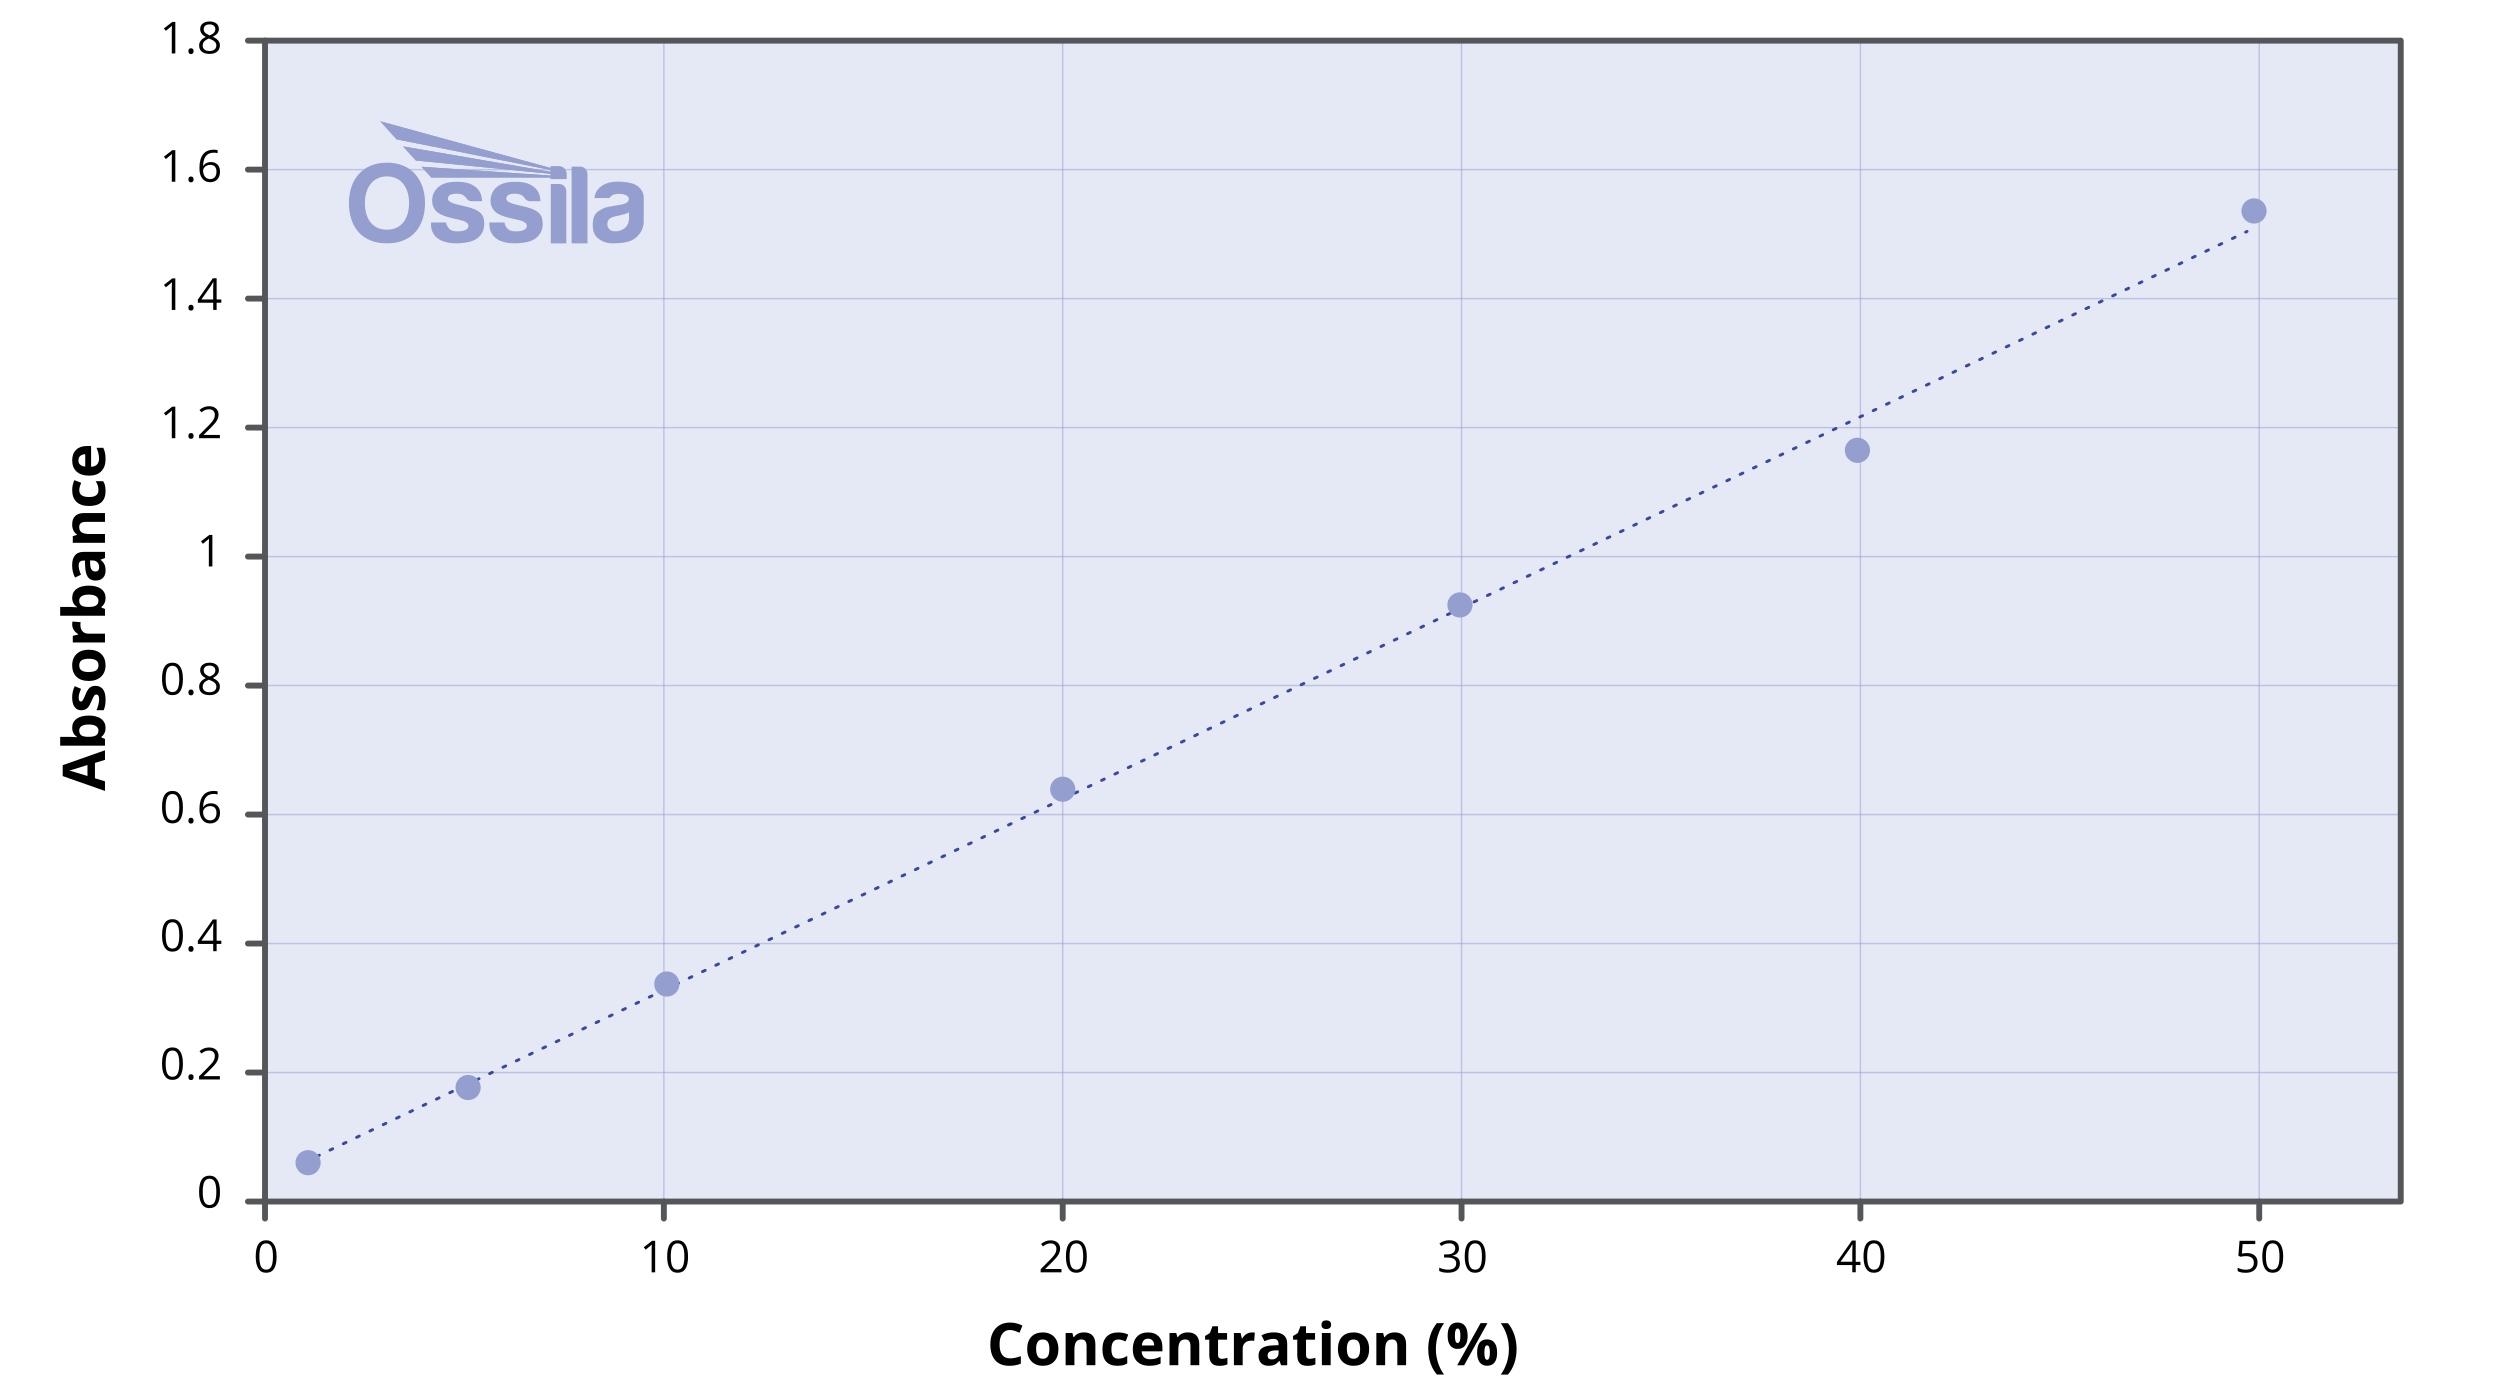 <svg viewBox="0 0 848 473.33" xmlns:xlink="http://www.w3.org/1999/xlink" height="473.33" width="848" xmlns="http://www.w3.org/2000/svg">
  <defs>
    <style>
      .cls-1 {
        fill: #ccd4ec;
      }

      .cls-1, .cls-2 {
        opacity: .5;
      }

      .cls-2 {
        stroke: #949fd0;
        stroke-width: .5px;
      }

      .cls-2, .cls-3, .cls-4 {
        fill: none;
      }

      .cls-2, .cls-4 {
        stroke-linecap: round;
        stroke-linejoin: round;
      }

      .cls-5 {
        fill: #39499c;
      }

      .cls-6 {
        clip-path: url(#clippath-1);
      }

      .cls-4 {
        stroke: #54565a;
        stroke-width: 2px;
      }

      .cls-7 {
        fill: #949fd0;
      }

      .cls-8 {
        clip-path: url(#clippath-3);
      }

      .cls-9 {
        clip-path: url(#clippath-2);
      }

      .cls-10 {
        clip-path: url(#clippath);
      }
    </style>
    <clipPath id="clippath">
      <rect height="41.42" width="100" y="41.14" x="118.36" class="cls-3"></rect>
    </clipPath>
    <clipPath id="clippath-1">
      <rect height="41.42" width="100" y="41.14" x="118.36" class="cls-3"></rect>
    </clipPath>
    <clipPath id="clippath-2">
      <path d="M128.98,41.14l5.53,6.12,52.26,10.41v.6l-50.05-8.61,4.36,4.8,45.69,4.5v.59c-14.65-1.01-29.15-1.99-43.79-3l3.34,3.68c13.52,0,26.92,0,40.44,0v.51h5.38v-1.79c0-1.39-1.11-2.53-2.47-2.53h-2.91v.56l-57.79-15.84Z" class="cls-3"></path>
    </clipPath>
    <clipPath id="clippath-3">
      <rect height="41.42" width="100" y="41.14" x="118.36" class="cls-3"></rect>
    </clipPath>
  </defs>
  <g data-name="Layer 4" id="Layer_4">
    <rect height="393.78" width="724.44" y="13.78" x="89.89" class="cls-1"></rect>
    <line y2="57.53" x2="814.33" y1="57.53" x1="89.89" class="cls-2"></line>
    <line y2="101.28" x2="814.33" y1="101.28" x1="89.89" class="cls-2"></line>
    <line y2="145.04" x2="814.33" y1="145.04" x1="89.89" class="cls-2"></line>
    <line y2="188.79" x2="814.33" y1="188.79" x1="89.89" class="cls-2"></line>
    <line y2="232.54" x2="814.33" y1="232.54" x1="89.89" class="cls-2"></line>
    <line y2="276.3" x2="814.33" y1="276.3" x1="89.89" class="cls-2"></line>
    <line y2="320.05" x2="814.33" y1="320.05" x1="89.89" class="cls-2"></line>
    <line y2="363.8" x2="814.33" y1="363.8" x1="89.89" class="cls-2"></line>
    <line y2="407.56" x2="225.18" y1="13.79" x1="225.18" class="cls-2"></line>
    <line y2="407.55" x2="360.47" y1="13.79" x1="360.47" class="cls-2"></line>
    <line y2="407.55" x2="495.75" y1="13.78" x1="495.75" class="cls-2"></line>
    <line y2="407.55" x2="631.04" y1="13.78" x1="631.04" class="cls-2"></line>
    <line y2="407.54" x2="766.33" y1="13.78" x1="766.33" class="cls-2"></line>
  </g>
  <g data-name="Layer 3" id="Layer_3">
    <g>
      <path d="M103.37,394.72c-.19,0-.37-.1-.45-.28-.12-.25-.01-.55.24-.67l.45-.22c.25-.12.55-.01.67.24.12.25.01.55-.24.67l-.45.22c-.07.03-.14.05-.22.05Z" class="cls-5"></path>
      <path d="M107.43,392.78c-.19,0-.37-.1-.45-.28-.12-.25-.01-.55.23-.67l.9-.43c.25-.12.55-.01.67.24.12.25.01.55-.23.67l-.9.43c-.07.03-.14.05-.22.05ZM111.94,390.61c-.19,0-.37-.1-.45-.28-.12-.25-.01-.55.23-.67l.9-.43c.25-.12.55-.01.67.24.12.25.01.55-.23.67l-.9.43c-.07.03-.14.05-.22.05ZM116.46,388.45c-.19,0-.37-.1-.45-.28-.12-.25-.01-.55.24-.67l.9-.43c.25-.12.55-.01.67.24.12.25.01.55-.24.67l-.9.43c-.07.03-.14.05-.22.05ZM120.97,386.29c-.19,0-.37-.1-.45-.28-.12-.25-.01-.55.23-.67l.9-.43c.25-.12.55-.01.67.24.12.25.01.55-.23.67l-.9.43c-.07.03-.14.05-.22.05ZM125.48,384.13c-.19,0-.37-.1-.45-.28-.12-.25-.01-.55.23-.67l.9-.43c.25-.12.55-.01.67.24.12.25.01.55-.23.67l-.9.43c-.07.03-.14.05-.22.05ZM129.99,381.97c-.19,0-.37-.1-.45-.28-.12-.25-.01-.55.23-.67l.9-.43c.25-.12.55-.01.67.24.12.25.01.55-.23.67l-.9.43c-.07.03-.14.05-.22.05ZM134.51,379.8c-.19,0-.37-.1-.45-.28-.12-.25-.01-.55.24-.67l.9-.43c.25-.12.55-.01.67.24.12.25.01.55-.24.67l-.9.43c-.07.03-.14.05-.22.05ZM139.02,377.64c-.19,0-.37-.1-.45-.28-.12-.25-.01-.55.23-.67l.9-.43c.25-.12.55-.01.67.24.12.25.01.55-.24.67l-.9.43c-.07.03-.14.05-.22.05ZM143.53,375.48c-.19,0-.37-.1-.45-.28-.12-.25-.01-.55.23-.67l.9-.43c.25-.12.55-.01.67.24s.01.55-.23.67l-.9.43c-.07.03-.14.05-.22.05ZM148.04,373.32c-.19,0-.37-.1-.45-.28-.12-.25-.01-.55.23-.67l.9-.43c.25-.12.55-.01.67.24.12.25.01.55-.23.67l-.9.43c-.07.03-.14.05-.22.05ZM152.56,371.15c-.19,0-.37-.1-.45-.28-.12-.25-.01-.55.24-.67l.9-.43c.25-.12.55-.01.67.24.12.25.01.55-.24.67l-.9.43c-.07.03-.14.05-.22.05ZM157.07,368.99c-.19,0-.37-.1-.45-.28-.12-.25-.01-.55.23-.67l.9-.43c.25-.12.55-.01.67.24.12.25.01.55-.23.67l-.9.43c-.07.03-.14.05-.22.05ZM161.58,366.83c-.19,0-.37-.1-.45-.28-.12-.25-.01-.55.23-.67l.9-.43c.25-.12.55-.01.67.24.12.25.01.55-.23.67l-.9.43c-.07.03-.14.05-.22.05ZM166.09,364.67c-.19,0-.37-.1-.45-.28-.12-.25-.01-.55.23-.67l.9-.43c.25-.12.55-.01.67.24.12.25.01.55-.23.67l-.9.43c-.07.03-.14.05-.22.05ZM170.61,362.5c-.19,0-.37-.1-.45-.28-.12-.25-.01-.55.24-.67l.9-.43c.25-.12.55-.01.67.24.12.25.01.55-.24.67l-.9.43c-.07.03-.14.05-.22.05ZM175.12,360.34c-.19,0-.37-.1-.45-.28-.12-.25-.01-.55.23-.67l.9-.43c.25-.12.55-.01.67.24.12.25.01.55-.23.67l-.9.43c-.07.03-.14.05-.22.05ZM179.63,358.18c-.19,0-.37-.1-.45-.28-.12-.25-.01-.55.23-.67l.9-.43c.25-.12.55-.01.67.24.12.25.01.55-.23.67l-.9.43c-.07.03-.14.05-.22.05ZM184.14,356.02c-.19,0-.37-.1-.45-.28-.12-.25-.01-.55.23-.67l.9-.43c.25-.12.55-.01.67.24.12.25.01.55-.23.67l-.9.43c-.07.03-.14.05-.22.05ZM188.66,353.85c-.19,0-.37-.1-.45-.28-.12-.25-.01-.55.24-.67l.9-.43c.25-.12.55-.01.67.24s.01.55-.24.67l-.9.43c-.07.03-.14.05-.22.05ZM193.17,351.69c-.19,0-.37-.1-.45-.28-.12-.25-.01-.55.23-.67l.9-.43c.25-.12.55-.01.67.24.12.25.01.55-.23.67l-.9.43c-.07.03-.14.05-.22.05ZM197.68,349.53c-.19,0-.37-.1-.45-.28-.12-.25-.01-.55.23-.67l.9-.43c.25-.12.55-.01.67.24.12.25.01.55-.23.67l-.9.43c-.07.03-.14.05-.22.05ZM202.19,347.37c-.19,0-.37-.1-.45-.28-.12-.25-.01-.55.23-.67l.9-.43c.25-.12.55-.01.67.24s.01.55-.23.67l-.9.43c-.07.03-.14.05-.22.05ZM206.71,345.2c-.19,0-.37-.1-.45-.28-.12-.25-.01-.55.24-.67l.9-.43c.25-.12.55-.01.67.24.12.25.01.55-.24.67l-.9.43c-.07.03-.14.05-.22.05ZM211.22,343.04c-.19,0-.37-.1-.45-.28-.12-.25-.01-.55.23-.67l.9-.43c.25-.12.55-.01.67.24.12.25.01.55-.23.67l-.9.43c-.07.03-.14.05-.22.05ZM215.73,340.88c-.19,0-.37-.1-.45-.28-.12-.25-.01-.55.23-.67l.9-.43c.25-.12.55-.01.67.24.12.25.01.55-.23.67l-.9.43c-.07.03-.14.05-.22.05ZM220.24,338.72c-.19,0-.37-.1-.45-.28-.12-.25-.01-.55.23-.67l.9-.43c.25-.12.55-.01.67.24.12.25.01.55-.23.67l-.9.43c-.07.03-.14.05-.22.05ZM224.75,336.56c-.19,0-.37-.1-.45-.28-.12-.25-.01-.55.24-.67l.9-.43c.25-.12.55-.01.67.24.12.25.01.55-.24.67l-.9.43c-.07.03-.14.05-.22.05ZM229.27,334.39c-.19,0-.37-.1-.45-.28-.12-.25-.01-.55.23-.67l.9-.43c.25-.12.55-.01.67.24s.01.55-.23.67l-.9.43c-.07.03-.14.05-.22.05ZM233.78,332.23c-.19,0-.37-.1-.45-.28-.12-.25-.01-.55.23-.67l.9-.43c.25-.12.55-.01.67.24.12.25.01.55-.23.67l-.9.43c-.07.03-.14.05-.22.05ZM238.29,330.07c-.19,0-.37-.1-.45-.28-.12-.25-.01-.55.23-.67l.9-.43c.25-.12.55-.01.67.24.12.25.01.55-.23.67l-.9.43c-.07.03-.14.05-.22.05ZM242.8,327.91c-.19,0-.37-.1-.45-.28-.12-.25-.01-.55.24-.67l.9-.43c.25-.12.55-.01.67.24.12.25.01.55-.24.67l-.9.43c-.07.03-.14.05-.22.05ZM247.32,325.74c-.19,0-.37-.1-.45-.28-.12-.25-.01-.55.23-.67l.9-.43c.25-.12.55-.01.67.24.12.25.01.55-.23.67l-.9.43c-.07.03-.14.05-.22.05ZM251.83,323.58c-.19,0-.37-.1-.45-.28-.12-.25-.01-.55.23-.67l.9-.43c.25-.12.55-.01.67.24.12.25.01.55-.23.67l-.9.43c-.07.03-.14.05-.22.05ZM256.34,321.42c-.19,0-.37-.1-.45-.28-.12-.25-.01-.55.23-.67l.9-.43c.25-.12.55-.01.67.24.12.25.01.55-.23.67l-.9.43c-.07.03-.14.05-.22.05ZM260.85,319.26c-.19,0-.37-.1-.45-.28-.12-.25-.01-.55.24-.67l.9-.43c.25-.12.55-.01.67.24.12.25.01.55-.24.67l-.9.43c-.07.03-.14.05-.22.05ZM265.37,317.09c-.19,0-.37-.1-.45-.28-.12-.25-.01-.55.23-.67l.9-.43c.25-.12.55-.01.67.24.12.25.01.55-.23.67l-.9.43c-.07.03-.14.05-.22.05ZM269.88,314.93c-.19,0-.37-.1-.45-.28-.12-.25-.01-.55.23-.67l.9-.43c.25-.12.55-.01.67.24.12.25.01.55-.23.67l-.9.43c-.07.03-.14.05-.22.05ZM274.39,312.77c-.19,0-.37-.1-.45-.28-.12-.25-.01-.55.23-.67l.9-.43c.25-.12.55-.01.67.24s.01.55-.23.67l-.9.43c-.07.03-.14.05-.22.05ZM278.9,310.61c-.19,0-.37-.1-.45-.28-.12-.25-.01-.55.24-.67l.9-.43c.25-.12.55-.01.67.24.12.25.01.55-.24.67l-.9.43c-.07.03-.14.05-.22.05ZM283.42,308.44c-.19,0-.37-.1-.45-.28-.12-.25-.01-.55.23-.67l.9-.43c.25-.12.55-.01.67.24.12.25.01.55-.23.67l-.9.43c-.07.03-.14.05-.22.05ZM287.93,306.28c-.19,0-.37-.1-.45-.28-.12-.25-.01-.55.23-.67l.9-.43c.25-.12.55-.01.67.24s.01.55-.23.67l-.9.43c-.07.03-.14.05-.22.05ZM292.44,304.12c-.19,0-.37-.1-.45-.28-.12-.25-.01-.55.23-.67l.9-.43c.25-.12.55-.01.67.24.12.25.01.55-.23.67l-.9.43c-.07.03-.14.05-.22.05ZM296.95,301.96c-.19,0-.37-.1-.45-.28-.12-.25-.01-.55.24-.67l.9-.43c.25-.12.55-.01.67.24.12.25.01.55-.24.67l-.9.43c-.07.03-.14.05-.22.05ZM301.47,299.8c-.19,0-.37-.1-.45-.28-.12-.25-.01-.55.23-.67l.9-.43c.25-.12.55-.01.67.24.12.25.01.55-.23.67l-.9.43c-.07.03-.14.05-.22.05ZM305.98,297.63c-.19,0-.37-.1-.45-.28-.12-.25-.01-.55.23-.67l.9-.43c.25-.12.55-.01.67.24.12.25.01.55-.23.67l-.9.43c-.07.03-.14.05-.22.05ZM310.49,295.47c-.19,0-.37-.1-.45-.28-.12-.25-.01-.55.23-.67l.9-.43c.25-.12.55-.01.67.24.12.25.01.55-.23.67l-.9.43c-.07.03-.14.05-.22.05ZM315,293.31c-.19,0-.37-.1-.45-.28-.12-.25-.01-.55.24-.67l.9-.43c.25-.12.55-.01.67.24.12.25.01.55-.24.67l-.9.43c-.07.03-.14.05-.22.05ZM319.52,291.15c-.19,0-.37-.1-.45-.28-.12-.25-.01-.55.23-.67l.9-.43c.25-.12.55-.01.67.24.12.25.01.55-.23.67l-.9.43c-.07.03-.14.05-.22.05ZM324.03,288.98c-.19,0-.37-.1-.45-.28-.12-.25-.01-.55.23-.67l.9-.43c.25-.12.55-.01.67.24.12.25.01.55-.23.67l-.9.43c-.07.03-.14.05-.22.05ZM328.54,286.82c-.19,0-.37-.1-.45-.28-.12-.25-.01-.55.23-.67l.9-.43c.25-.12.55-.01.67.24s.01.55-.23.67l-.9.43c-.07.03-.14.05-.22.05ZM333.05,284.66c-.19,0-.37-.1-.45-.28-.12-.25-.01-.55.24-.67l.9-.43c.25-.12.55-.01.67.24.12.25.01.55-.24.67l-.9.43c-.07.03-.14.05-.22.05ZM337.57,282.5c-.19,0-.37-.1-.45-.28-.12-.25-.01-.55.23-.67l.9-.43c.25-.12.55-.01.67.24.12.25.01.55-.23.67l-.9.43c-.07.03-.14.05-.22.05ZM342.08,280.33c-.19,0-.37-.1-.45-.28-.12-.25-.01-.55.23-.67l.9-.43c.25-.12.55-.01.67.24.12.25.01.55-.23.67l-.9.43c-.07.03-.14.05-.22.05ZM346.59,278.17c-.19,0-.37-.1-.45-.28-.12-.25-.01-.55.23-.67l.9-.43c.25-.12.55-.01.67.24.12.25.01.55-.23.67l-.9.43c-.07.03-.14.05-.22.05ZM351.1,276.01c-.19,0-.37-.1-.45-.28-.12-.25-.01-.55.24-.67l.9-.43c.25-.12.55-.01.67.24.12.25.01.55-.24.67l-.9.43c-.07.03-.14.05-.22.05ZM355.62,273.85c-.19,0-.37-.1-.45-.28-.12-.25-.01-.55.23-.67l.9-.43c.25-.12.55-.01.67.24.12.25.01.55-.23.67l-.9.43c-.07.03-.14.05-.22.05ZM360.13,271.68c-.19,0-.37-.1-.45-.28-.12-.25-.01-.55.23-.67l.9-.43c.25-.12.55-.01.67.24.12.25.01.55-.23.67l-.9.43c-.07.03-.14.05-.22.05ZM364.64,269.52c-.19,0-.37-.1-.45-.28-.12-.25-.01-.55.23-.67l.9-.43c.25-.12.55-.01.67.24.12.25.01.55-.23.67l-.9.43c-.07.03-.14.05-.22.05ZM369.15,267.36c-.19,0-.37-.1-.45-.28-.12-.25-.01-.55.24-.67l.9-.43c.25-.12.55-.01.67.24.12.25.01.55-.24.67l-.9.43c-.07.03-.14.05-.22.05ZM373.67,265.2c-.19,0-.37-.1-.45-.28-.12-.25-.01-.55.23-.67l.9-.43c.25-.12.55-.01.67.24.12.25.01.55-.23.67l-.9.43c-.07.03-.14.05-.22.05ZM378.18,263.04c-.19,0-.37-.1-.45-.28-.12-.25-.01-.55.23-.67l.9-.43c.25-.12.55-.01.67.24.12.25.01.55-.23.67l-.9.43c-.07.03-.14.05-.22.05ZM382.69,260.87c-.19,0-.37-.1-.45-.28-.12-.25-.01-.55.23-.67l.9-.43c.25-.12.55-.01.67.24.12.25.01.55-.23.67l-.9.43c-.07.03-.14.05-.22.05ZM387.2,258.71c-.19,0-.37-.1-.45-.28-.12-.25-.01-.55.24-.67l.9-.43c.25-.12.55-.01.67.24.12.25.01.55-.24.67l-.9.43c-.07.03-.14.05-.22.05ZM391.72,256.55c-.19,0-.37-.1-.45-.28-.12-.25-.01-.55.23-.67l.9-.43c.25-.12.55-.01.67.24.12.25.01.55-.23.67l-.9.43c-.07.03-.14.05-.22.05ZM396.23,254.39c-.19,0-.37-.1-.45-.28-.12-.25-.01-.55.23-.67l.9-.43c.25-.12.55-.01.67.24.12.25.01.55-.23.67l-.9.43c-.07.03-.14.05-.22.05ZM400.74,252.22c-.19,0-.37-.1-.45-.28-.12-.25-.01-.55.23-.67l.9-.43c.25-.12.55-.01.67.24s.01.55-.23.67l-.9.43c-.07.03-.14.05-.22.05ZM405.25,250.06c-.19,0-.37-.1-.45-.28-.12-.25-.01-.55.24-.67l.9-.43c.25-.12.55-.01.67.24.12.25.01.55-.24.67l-.9.43c-.07.03-.14.05-.22.05ZM409.76,247.9c-.19,0-.37-.1-.45-.28-.12-.25-.01-.55.23-.67l.9-.43c.25-.12.55-.01.67.24.12.25.01.55-.23.67l-.9.43c-.07.03-.14.05-.22.05ZM414.28,245.74c-.19,0-.37-.1-.45-.28-.12-.25-.01-.55.23-.67l.9-.43c.25-.12.55-.01.67.24s.01.55-.23.67l-.9.43c-.07.03-.14.05-.22.05ZM418.79,243.57c-.19,0-.37-.1-.45-.28-.12-.25-.01-.55.23-.67l.9-.43c.25-.12.55-.01.67.24.12.25.01.55-.23.67l-.9.43c-.07.03-.14.05-.22.05ZM423.3,241.41c-.19,0-.37-.1-.45-.28-.12-.25-.01-.55.24-.67l.9-.43c.25-.12.55-.01.67.24.12.25.01.55-.24.67l-.9.43c-.07.03-.14.05-.22.05ZM427.81,239.25c-.19,0-.37-.1-.45-.28-.12-.25-.01-.55.24-.67l.9-.43c.25-.12.55-.01.67.24.12.25.01.55-.24.67l-.9.43c-.07.03-.14.05-.22.05ZM432.33,237.09c-.19,0-.37-.1-.45-.28-.12-.25-.01-.55.24-.67l.9-.43c.25-.12.55-.01.67.24.12.25.01.55-.24.67l-.9.43c-.07.03-.14.05-.22.05ZM436.84,234.93c-.19,0-.37-.1-.45-.28-.12-.25-.01-.55.24-.67l.9-.43c.25-.12.55-.01.67.24.12.25.01.55-.24.67l-.9.43c-.07.03-.14.05-.22.05ZM441.35,232.76c-.19,0-.37-.1-.45-.28-.12-.25-.01-.55.24-.67l.9-.43c.25-.12.55-.01.67.24.12.25.01.55-.24.67l-.9.43c-.07.03-.14.05-.22.05ZM445.86,230.6c-.19,0-.37-.1-.45-.28-.12-.25-.01-.55.24-.67l.9-.43c.25-.12.55-.02.67.24.12.25.01.55-.24.67l-.9.43c-.07.03-.14.05-.22.05ZM450.38,228.44c-.19,0-.37-.1-.45-.28-.12-.25-.01-.55.24-.67l.9-.43c.25-.12.55-.01.67.24.12.25.01.55-.24.67l-.9.43c-.07.03-.14.05-.22.05ZM454.89,226.28c-.19,0-.37-.1-.45-.28-.12-.25-.01-.55.24-.67l.9-.43c.25-.12.55-.01.67.24.12.25.01.55-.24.67l-.9.43c-.07.03-.14.05-.22.05ZM459.4,224.11c-.19,0-.37-.1-.45-.28-.12-.25-.01-.55.24-.67l.9-.43c.25-.12.55-.01.67.24s.01.55-.24.67l-.9.43c-.07.03-.14.05-.22.05ZM463.91,221.95c-.19,0-.37-.1-.45-.28-.12-.25-.01-.55.24-.67l.9-.43c.25-.12.55-.01.67.24.12.25.01.55-.24.67l-.9.43c-.07.03-.14.05-.22.05ZM468.43,219.79c-.19,0-.37-.1-.45-.28-.12-.25-.01-.55.24-.67l.9-.43c.25-.12.55-.01.67.24.12.25.01.55-.24.67l-.9.43c-.07.03-.14.05-.22.05ZM472.94,217.63c-.19,0-.37-.1-.45-.28-.12-.25-.01-.55.24-.67l.9-.43c.25-.12.55-.01.67.24.12.25.01.55-.24.67l-.9.43c-.07.03-.14.05-.22.05ZM477.45,215.46c-.19,0-.37-.1-.45-.28-.12-.25-.01-.55.24-.67l.9-.43c.25-.12.55-.01.67.24.12.25.01.55-.24.67l-.9.43c-.07.03-.14.05-.22.05ZM481.96,213.3c-.19,0-.37-.1-.45-.28-.12-.25-.01-.55.24-.67l.9-.43c.25-.12.55-.01.67.24.12.25.01.55-.24.67l-.9.43c-.07.03-.14.05-.22.05ZM486.48,211.14c-.19,0-.37-.1-.45-.28-.12-.25-.01-.55.24-.67l.9-.43c.25-.12.55-.01.67.24.12.25.01.55-.24.67l-.9.43c-.07.03-.14.05-.22.05ZM490.99,208.98c-.19,0-.37-.1-.45-.28-.12-.25-.01-.55.24-.67l.9-.43c.25-.12.55-.02.67.24.12.25.01.55-.24.67l-.9.43c-.07.03-.14.05-.22.05ZM495.5,206.81c-.19,0-.37-.1-.45-.28-.12-.25-.01-.55.24-.67l.9-.43c.25-.12.55-.01.67.24.12.25.01.55-.24.67l-.9.43c-.07.03-.14.05-.22.05ZM500.01,204.65c-.19,0-.37-.1-.45-.28-.12-.25-.01-.55.24-.67l.9-.43c.25-.12.55-.01.67.24.12.25.01.55-.24.67l-.9.43c-.07.03-.14.05-.22.05ZM504.53,202.49c-.19,0-.37-.1-.45-.28-.12-.25-.01-.55.24-.67l.9-.43c.25-.12.55-.01.67.24.12.25.01.55-.24.67l-.9.43c-.07.03-.14.05-.22.05ZM509.04,200.33c-.19,0-.37-.1-.45-.28-.12-.25-.01-.55.24-.67l.9-.43c.25-.12.55-.01.67.24.12.25.01.55-.24.67l-.9.43c-.07.03-.14.05-.22.05ZM513.55,198.16c-.19,0-.37-.1-.45-.28-.12-.25-.01-.55.24-.67l.9-.43c.25-.12.55-.01.67.24.12.25.01.55-.24.67l-.9.43c-.07.03-.14.05-.22.05ZM518.06,196c-.19,0-.37-.1-.45-.28-.12-.25-.01-.55.24-.67l.9-.43c.25-.12.55-.01.67.24.12.25.01.55-.24.67l-.9.43c-.07.03-.14.05-.22.05ZM522.58,193.84c-.19,0-.37-.1-.45-.28-.12-.25-.01-.55.24-.67l.9-.43c.25-.12.55-.01.67.24.12.25.01.55-.24.67l-.9.43c-.07.03-.14.05-.22.05ZM527.09,191.68c-.19,0-.37-.1-.45-.28-.12-.25-.01-.55.24-.67l.9-.43c.25-.12.55-.01.67.24.12.25.01.55-.24.67l-.9.43c-.07.03-.14.05-.22.05ZM531.6,189.51c-.19,0-.37-.1-.45-.28-.12-.25-.01-.55.24-.67l.9-.43c.25-.12.55-.01.67.24.12.25.01.55-.24.67l-.9.43c-.07.03-.14.05-.22.05ZM536.11,187.35c-.19,0-.37-.1-.45-.28-.12-.25-.01-.55.24-.67l.9-.43c.25-.12.55-.01.67.24.12.25.01.55-.24.67l-.9.43c-.07.03-.14.05-.22.05ZM540.62,185.19c-.19,0-.37-.1-.45-.28-.12-.25-.01-.55.24-.67l.9-.43c.25-.12.55-.01.67.24.12.25.01.55-.24.67l-.9.43c-.07.03-.14.05-.22.05ZM545.14,183.03c-.19,0-.37-.1-.45-.28-.12-.25-.01-.55.24-.67l.9-.43c.25-.12.55-.01.67.24.12.25.01.55-.24.67l-.9.43c-.07.03-.14.05-.22.05ZM549.65,180.87c-.19,0-.37-.1-.45-.28-.12-.25-.01-.55.24-.67l.9-.43c.25-.12.55-.01.67.24.12.25.01.55-.24.67l-.9.43c-.07.03-.14.05-.22.05ZM554.16,178.7c-.19,0-.37-.1-.45-.28-.12-.25-.01-.55.24-.67l.9-.43c.25-.12.55-.01.67.24.12.25.01.55-.24.67l-.9.43c-.07.03-.14.05-.22.05ZM558.67,176.54c-.19,0-.37-.1-.45-.28-.12-.25-.01-.55.24-.67l.9-.43c.25-.12.55-.02.67.24.12.25.01.55-.24.67l-.9.43c-.07.03-.14.05-.22.05ZM563.19,174.38c-.19,0-.37-.1-.45-.28-.12-.25-.01-.55.24-.67l.9-.43c.25-.12.55-.01.67.24.12.25.01.55-.24.67l-.9.43c-.07.03-.14.05-.22.05ZM567.7,172.22c-.19,0-.37-.1-.45-.28-.12-.25-.01-.55.24-.67l.9-.43c.25-.12.55-.01.67.24s.01.55-.24.67l-.9.43c-.07.03-.14.05-.22.05ZM572.21,170.05c-.19,0-.37-.1-.45-.28-.12-.25-.01-.55.24-.67l.9-.43c.25-.12.55-.02.67.24.12.25.01.55-.24.67l-.9.43c-.07.03-.14.05-.22.05ZM576.72,167.89c-.19,0-.37-.1-.45-.28-.12-.25-.01-.55.24-.67l.9-.43c.25-.12.55-.01.67.24.12.25.01.55-.24.67l-.9.43c-.07.03-.14.05-.22.05ZM581.24,165.73c-.19,0-.37-.1-.45-.28-.12-.25-.01-.55.24-.67l.9-.43c.25-.12.55-.01.67.24.12.25.01.55-.24.67l-.9.43c-.07.03-.14.05-.22.05ZM585.75,163.57c-.19,0-.37-.1-.45-.28-.12-.25-.01-.55.24-.67l.9-.43c.25-.12.55-.02.67.24.12.25.01.55-.24.67l-.9.43c-.07.03-.14.05-.22.05ZM590.26,161.4c-.19,0-.37-.1-.45-.28-.12-.25-.01-.55.24-.67l.9-.43c.25-.12.55-.01.67.24.12.25.01.55-.24.67l-.9.43c-.07.03-.14.05-.22.05ZM594.77,159.24c-.19,0-.37-.1-.45-.28-.12-.25-.01-.55.24-.67l.9-.43c.25-.12.55-.01.67.24.12.25.01.55-.24.67l-.9.43c-.07.03-.14.05-.22.05ZM599.29,157.08c-.19,0-.37-.1-.45-.28-.12-.25-.01-.55.24-.67l.9-.43c.25-.12.55-.01.67.24.12.25.01.55-.24.67l-.9.43c-.07.03-.14.05-.22.05ZM603.8,154.92c-.19,0-.37-.1-.45-.28-.12-.25-.01-.55.24-.67l.9-.43c.25-.12.55-.01.67.24.12.25.01.55-.24.67l-.9.43c-.07.03-.14.05-.22.05ZM608.31,152.76c-.19,0-.37-.1-.45-.28-.12-.25-.01-.55.24-.67l.9-.43c.25-.12.55-.01.67.24.12.25.01.55-.24.67l-.9.43c-.07.03-.14.05-.22.05ZM612.82,150.59c-.19,0-.37-.1-.45-.28-.12-.25-.01-.55.24-.67l.9-.43c.25-.12.55-.02.67.24.12.25.01.55-.24.67l-.9.43c-.07.03-.14.05-.22.05ZM617.34,148.43c-.19,0-.37-.1-.45-.28-.12-.25-.01-.55.24-.67l.9-.43c.25-.12.55-.02.67.24.12.25.01.55-.24.67l-.9.43c-.07.03-.14.05-.22.05ZM621.85,146.27c-.19,0-.37-.1-.45-.28-.12-.25-.01-.55.24-.67l.9-.43c.25-.12.55-.01.67.24.12.25.01.55-.24.67l-.9.43c-.07.03-.14.05-.22.05ZM626.36,144.11c-.19,0-.37-.1-.45-.28-.12-.25-.01-.55.24-.67l.9-.43c.25-.12.55-.02.67.24.12.25.01.55-.24.67l-.9.43c-.07.03-.14.05-.22.05ZM630.87,141.94c-.19,0-.37-.1-.45-.28-.12-.25-.01-.55.24-.67l.9-.43c.25-.12.55-.01.67.24.12.25.01.55-.24.67l-.9.43c-.07.03-.14.05-.22.05ZM635.39,139.78c-.19,0-.37-.1-.45-.28-.12-.25-.01-.55.24-.67l.9-.43c.25-.12.55-.01.67.24.12.25.01.55-.24.67l-.9.43c-.07.03-.14.05-.22.05ZM639.9,137.62c-.19,0-.37-.1-.45-.28-.12-.25-.01-.55.24-.67l.9-.43c.25-.12.55-.01.67.24.12.25.01.55-.24.67l-.9.43c-.07.03-.14.05-.22.05ZM644.41,135.46c-.19,0-.37-.1-.45-.28-.12-.25-.01-.55.24-.67l.9-.43c.25-.12.55-.02.67.24.12.25.01.55-.24.67l-.9.43c-.07.03-.14.05-.22.05ZM648.92,133.29c-.19,0-.37-.1-.45-.28-.12-.25-.01-.55.24-.67l.9-.43c.25-.12.55-.01.67.24.12.25.01.55-.24.67l-.9.43c-.07.03-.14.05-.22.05ZM653.44,131.13c-.19,0-.37-.1-.45-.28-.12-.25-.01-.55.24-.67l.9-.43c.25-.12.55-.01.67.24.12.25.01.55-.24.67l-.9.43c-.07.03-.14.05-.22.05ZM657.95,128.97c-.19,0-.37-.1-.45-.28-.12-.25-.01-.55.24-.67l.9-.43c.25-.12.55-.02.67.24.12.25.01.55-.24.67l-.9.43c-.07.03-.14.05-.22.05ZM662.46,126.81c-.19,0-.37-.1-.45-.28-.12-.25-.01-.55.24-.67l.9-.43c.25-.12.55-.01.67.24.12.25.01.55-.24.67l-.9.43c-.07.03-.14.05-.22.05ZM666.97,124.64c-.19,0-.37-.1-.45-.28-.12-.25-.01-.55.24-.67l.9-.43c.25-.12.55-.02.67.24.12.25.01.55-.24.67l-.9.43c-.07.03-.14.05-.22.05ZM671.49,122.48c-.19,0-.37-.1-.45-.28-.12-.25-.01-.55.24-.67l.9-.43c.25-.12.55-.01.67.24.12.25.01.55-.24.67l-.9.43c-.07.03-.14.05-.22.05ZM676,120.32c-.19,0-.37-.1-.45-.28-.12-.25-.01-.55.24-.67l.9-.43c.25-.12.55-.01.67.24.12.25.01.55-.24.67l-.9.43c-.07.03-.14.05-.22.05ZM680.51,118.16c-.19,0-.37-.1-.45-.28-.12-.25-.01-.55.24-.67l.9-.43c.25-.12.55-.01.67.24.12.25.01.55-.24.67l-.9.43c-.07.03-.14.05-.22.05ZM685.02,116c-.19,0-.37-.1-.45-.28-.12-.25-.01-.55.24-.67l.9-.43c.25-.12.55-.01.67.24.12.25.01.55-.24.67l-.9.43c-.07.03-.14.05-.22.05ZM689.54,113.83c-.19,0-.37-.1-.45-.28-.12-.25-.01-.55.24-.67l.9-.43c.25-.12.55-.01.67.24.12.25.01.55-.24.67l-.9.43c-.07.03-.14.05-.22.05ZM694.05,111.67c-.19,0-.37-.1-.45-.28-.12-.25-.01-.55.24-.67l.9-.43c.25-.12.55-.01.67.24.12.25.01.55-.24.67l-.9.43c-.07.03-.14.05-.22.05ZM698.56,109.51c-.19,0-.37-.1-.45-.28-.12-.25-.01-.55.24-.67l.9-.43c.25-.12.55-.01.67.24.12.25.01.55-.24.67l-.9.43c-.07.03-.14.05-.22.05ZM703.07,107.35c-.19,0-.37-.1-.45-.28-.12-.25-.01-.55.24-.67l.9-.43c.25-.12.55-.01.67.24.12.25.01.55-.24.67l-.9.43c-.07.03-.14.05-.22.05ZM707.58,105.18c-.19,0-.37-.1-.45-.28-.12-.25-.01-.55.24-.67l.9-.43c.25-.12.55-.01.67.24.12.25.01.55-.24.67l-.9.43c-.07.03-.14.05-.22.05ZM712.1,103.02c-.19,0-.37-.1-.45-.28-.12-.25-.01-.55.24-.67l.9-.43c.25-.12.55-.01.67.24.12.25.01.55-.24.67l-.9.43c-.07.03-.14.05-.22.05ZM716.61,100.86c-.19,0-.37-.1-.45-.28-.12-.25-.01-.55.24-.67l.9-.43c.25-.12.55-.01.67.24.12.25.01.55-.24.67l-.9.43c-.07.03-.14.05-.22.05ZM721.12,98.7c-.19,0-.37-.1-.45-.28-.12-.25-.01-.55.24-.67l.9-.43c.25-.12.55-.01.67.24.12.25.01.55-.24.67l-.9.43c-.07.03-.14.05-.22.05ZM725.63,96.53c-.19,0-.37-.1-.45-.28-.12-.25-.01-.55.24-.67l.9-.43c.25-.12.55-.01.67.24.12.25.01.55-.24.67l-.9.43c-.07.03-.14.05-.22.05ZM730.15,94.37c-.19,0-.37-.1-.45-.28-.12-.25-.01-.55.24-.67l.9-.43c.25-.12.55-.01.67.24.12.25.01.55-.24.67l-.9.43c-.07.03-.14.05-.22.05ZM734.66,92.21c-.19,0-.37-.1-.45-.28-.12-.25-.01-.55.24-.67l.9-.43c.25-.12.55-.01.67.24.12.25.01.55-.24.67l-.9.43c-.07.03-.14.05-.22.05ZM739.17,90.05c-.19,0-.37-.1-.45-.28-.12-.25-.01-.55.24-.67l.9-.43c.25-.12.55-.01.67.24.12.25.01.55-.24.67l-.9.43c-.07.03-.14.05-.22.05ZM743.68,87.88c-.19,0-.37-.1-.45-.28-.12-.25-.01-.55.24-.67l.9-.43c.25-.12.55-.01.67.24.12.25.01.55-.24.67l-.9.43c-.07.03-.14.05-.22.05ZM748.2,85.72c-.19,0-.37-.1-.45-.28-.12-.25-.01-.55.24-.67l.9-.43c.25-.12.55-.01.67.24.12.25.01.55-.24.67l-.9.43c-.07.03-.14.05-.22.05ZM752.71,83.56c-.19,0-.37-.1-.45-.28-.12-.25-.01-.55.24-.67l.9-.43c.25-.12.55-.01.67.24s.01.55-.24.67l-.9.43c-.07.03-.14.05-.22.05ZM757.22,81.4c-.19,0-.37-.1-.45-.28-.12-.25-.01-.55.24-.67l.9-.43c.25-.12.55-.01.67.24.12.25.01.55-.24.67l-.9.43c-.07.03-.14.05-.22.05Z" class="cls-5"></path>
      <path d="M761.73,79.23c-.19,0-.37-.1-.45-.28-.12-.25-.01-.55.24-.67l.45-.22c.25-.12.55-.01.67.24.12.25.01.55-.24.67l-.45.22c-.07.03-.14.05-.22.05Z" class="cls-5"></path>
    </g>
    <circle r="4.28" cy="394.39" cx="104.5" class="cls-7"></circle>
    <circle r="4.28" cy="368.89" cx="158.78" class="cls-7"></circle>
    <circle r="4.28" cy="333.78" cx="226.18" class="cls-7"></circle>
    <circle r="4.28" cy="267.7" cx="360.47" class="cls-7"></circle>
    <circle r="4.28" cy="71.56" cx="764.56" class="cls-7"></circle>
    <circle r="4.28" cy="152.74" cx="630.04" class="cls-7"></circle>
    <circle r="4.28" cy="205.19" cx="495.22" class="cls-7"></circle>
  </g>
  <g data-name="Layer 2" id="Layer_2">
    <rect height="393.78" width="724.44" y="13.78" x="89.89" class="cls-4"></rect>
    <g>
      <path d="M59.46,18.14h-1.19v-7.63c0-.63.02-1.24.06-1.8-.1.1-.22.21-.34.32s-.71.59-1.74,1.43l-.64-.83,2.83-2.19h1.03v10.71Z"></path>
      <path d="M63.91,17.36c0-.33.07-.58.22-.74.15-.17.36-.25.64-.25s.5.08.66.25c.16.17.24.42.24.74s-.08.56-.24.73-.38.26-.66.26c-.25,0-.46-.08-.62-.23-.16-.15-.25-.41-.25-.76Z"></path>
      <path d="M71.07,7.28c.98,0,1.75.23,2.32.68s.86,1.08.86,1.88c0,.53-.16,1.01-.49,1.44s-.85.83-1.57,1.19c.87.42,1.49.85,1.85,1.31.37.46.55.98.55,1.59,0,.89-.31,1.6-.93,2.13-.62.53-1.47.79-2.55.79-1.14,0-2.02-.25-2.64-.75-.62-.5-.92-1.21-.92-2.13,0-1.22.75-2.18,2.24-2.86-.67-.38-1.16-.79-1.45-1.23-.29-.44-.44-.94-.44-1.48,0-.78.29-1.4.86-1.86.57-.46,1.34-.69,2.3-.69ZM68.75,15.44c0,.59.2,1.04.61,1.37s.98.49,1.72.49,1.29-.17,1.7-.51c.41-.34.61-.81.61-1.41,0-.47-.19-.89-.57-1.26-.38-.37-1.04-.73-1.99-1.07-.73.31-1.25.66-1.58,1.04-.33.38-.49.83-.49,1.36ZM71.05,8.27c-.61,0-1.09.15-1.44.44s-.52.68-.52,1.17c0,.45.14.83.43,1.16s.82.64,1.6.97c.7-.29,1.19-.61,1.48-.94.29-.34.44-.73.44-1.18,0-.49-.18-.88-.53-1.18-.35-.29-.84-.44-1.46-.44Z"></path>
    </g>
    <g>
      <path d="M59.46,61.64h-1.19v-7.63c0-.63.02-1.24.06-1.8-.1.1-.22.21-.34.32s-.71.59-1.74,1.43l-.64-.83,2.83-2.19h1.03v10.71Z"></path>
      <path d="M63.91,60.86c0-.33.07-.58.22-.74.15-.17.36-.25.64-.25s.5.08.66.25c.16.17.24.42.24.74s-.08.56-.24.73-.38.26-.66.26c-.25,0-.46-.08-.62-.23-.16-.15-.25-.41-.25-.76Z"></path>
      <path d="M67.65,57.06c0-2.1.41-3.68,1.23-4.72.82-1.04,2.03-1.56,3.63-1.56.55,0,.99.05,1.3.14v1.05c-.38-.12-.81-.18-1.29-.18-1.15,0-2.02.36-2.63,1.07-.61.71-.94,1.84-1,3.37h.09c.54-.84,1.39-1.26,2.55-1.26.96,0,1.72.29,2.27.87s.83,1.37.83,2.37c0,1.11-.3,1.99-.91,2.63-.61.64-1.43.96-2.46.96-1.11,0-1.99-.42-2.64-1.25-.65-.83-.97-1.99-.97-3.48ZM71.24,60.75c.69,0,1.23-.22,1.62-.66.38-.44.57-1.07.57-1.89,0-.71-.18-1.26-.53-1.67-.36-.4-.89-.61-1.6-.61-.44,0-.84.09-1.21.27s-.66.43-.88.75c-.22.32-.33.65-.33.99,0,.5.1.97.29,1.41s.47.78.83,1.03c.36.25.77.38,1.23.38Z"></path>
    </g>
    <g>
      <path d="M59.46,105.14h-1.19v-7.63c0-.63.02-1.24.06-1.8-.1.1-.22.21-.34.32s-.71.59-1.74,1.43l-.64-.83,2.83-2.19h1.03v10.71Z"></path>
      <path d="M63.91,104.37c0-.33.07-.58.22-.74.15-.17.36-.25.64-.25s.5.08.66.25c.16.17.24.42.24.74s-.08.56-.24.73-.38.26-.66.26c-.25,0-.46-.08-.62-.23-.16-.15-.25-.41-.25-.76Z"></path>
      <path d="M75.07,102.68h-1.59v2.46h-1.16v-2.46h-5.21v-1.06l5.08-7.24h1.29v7.2h1.59v1.11ZM72.31,101.58v-3.56c0-.7.02-1.49.07-2.37h-.06c-.23.47-.45.86-.66,1.16l-3.35,4.76h3.99Z"></path>
    </g>
    <g>
      <path d="M59.46,148.64h-1.19v-7.63c0-.63.02-1.24.06-1.8-.1.1-.22.21-.34.32s-.71.59-1.74,1.43l-.64-.83,2.83-2.19h1.03v10.71Z"></path>
      <path d="M63.91,147.87c0-.33.07-.58.22-.74.15-.17.36-.25.64-.25s.5.08.66.25c.16.17.24.42.24.74s-.08.56-.24.73-.38.26-.66.26c-.25,0-.46-.08-.62-.23-.16-.15-.25-.41-.25-.76Z"></path>
      <path d="M74.56,148.64h-7.04v-1.05l2.82-2.83c.86-.87,1.43-1.49,1.7-1.86s.48-.73.62-1.08.21-.73.21-1.13c0-.57-.17-1.02-.52-1.36-.35-.33-.83-.5-1.44-.5-.44,0-.87.07-1.26.22-.4.15-.84.41-1.33.8l-.64-.83c.99-.82,2.06-1.23,3.22-1.23,1.01,0,1.79.26,2.37.77.57.51.86,1.21.86,2.08,0,.68-.19,1.35-.57,2.01s-1.09,1.5-2.14,2.52l-2.34,2.29v.06h5.51v1.13Z"></path>
    </g>
    <path d="M72.03,192.14h-1.19v-7.63c0-.63.02-1.24.06-1.8-.1.1-.22.21-.34.32s-.71.59-1.74,1.43l-.64-.83,2.83-2.19h1.03v10.71Z"></path>
    <g>
      <path d="M62.05,230.28c0,1.85-.29,3.23-.88,4.15s-1.48,1.37-2.68,1.37-2.03-.47-2.63-1.4c-.6-.94-.9-2.31-.9-4.11s.29-3.25.87-4.15,1.47-1.36,2.66-1.36,2.04.47,2.65,1.41.9,2.31.9,4.09ZM56.2,230.28c0,1.56.18,2.69.55,3.4.37.71.95,1.07,1.75,1.07s1.4-.36,1.76-1.08c.36-.72.55-1.85.55-3.39s-.18-2.66-.55-3.38c-.36-.71-.95-1.07-1.76-1.07s-1.38.35-1.75,1.06c-.37.71-.55,1.84-.55,3.39Z"></path>
      <path d="M63.91,234.87c0-.33.07-.58.22-.74.15-.17.36-.25.64-.25s.5.08.66.25c.16.17.24.42.24.74s-.08.56-.24.73-.38.26-.66.26c-.25,0-.46-.08-.62-.23-.16-.15-.25-.41-.25-.76Z"></path>
      <path d="M71.07,224.78c.98,0,1.75.23,2.32.68s.86,1.08.86,1.88c0,.53-.16,1.01-.49,1.44s-.85.83-1.57,1.19c.87.42,1.49.85,1.85,1.31.37.46.55.98.55,1.59,0,.89-.31,1.6-.93,2.13-.62.53-1.47.79-2.55.79-1.14,0-2.02-.25-2.64-.75-.62-.5-.92-1.21-.92-2.13,0-1.22.75-2.18,2.24-2.86-.67-.38-1.16-.79-1.45-1.23-.29-.44-.44-.94-.44-1.48,0-.78.29-1.4.86-1.86.57-.46,1.34-.69,2.3-.69ZM68.75,232.94c0,.59.2,1.04.61,1.37s.98.49,1.72.49,1.29-.17,1.7-.51c.41-.34.61-.81.61-1.41,0-.47-.19-.89-.57-1.26-.38-.37-1.04-.73-1.99-1.07-.73.31-1.25.66-1.58,1.04-.33.38-.49.83-.49,1.36ZM71.05,225.77c-.61,0-1.09.15-1.44.44s-.52.68-.52,1.17c0,.45.14.83.43,1.16s.82.64,1.6.97c.7-.29,1.19-.61,1.48-.94.29-.34.44-.73.44-1.18,0-.49-.18-.88-.53-1.18-.35-.29-.84-.44-1.46-.44Z"></path>
    </g>
    <g>
      <path d="M62.05,273.78c0,1.85-.29,3.23-.88,4.15s-1.48,1.37-2.68,1.37-2.03-.47-2.63-1.4c-.6-.94-.9-2.31-.9-4.11s.29-3.25.87-4.15,1.47-1.36,2.66-1.36,2.04.47,2.65,1.41.9,2.31.9,4.09ZM56.2,273.78c0,1.56.18,2.69.55,3.4.37.71.95,1.07,1.75,1.07s1.4-.36,1.76-1.08c.36-.72.55-1.85.55-3.39s-.18-2.66-.55-3.38c-.36-.71-.95-1.07-1.76-1.07s-1.38.35-1.75,1.06c-.37.71-.55,1.84-.55,3.39Z"></path>
      <path d="M63.91,278.37c0-.33.07-.58.22-.74.15-.17.36-.25.64-.25s.5.08.66.25c.16.17.24.42.24.74s-.08.56-.24.73-.38.26-.66.26c-.25,0-.46-.08-.62-.23-.16-.15-.25-.41-.25-.76Z"></path>
      <path d="M67.65,274.57c0-2.1.41-3.68,1.23-4.72.82-1.04,2.03-1.56,3.63-1.56.55,0,.99.05,1.3.14v1.05c-.38-.12-.81-.18-1.29-.18-1.15,0-2.02.36-2.63,1.07-.61.71-.94,1.84-1,3.37h.09c.54-.84,1.39-1.26,2.55-1.26.96,0,1.72.29,2.27.87s.83,1.37.83,2.37c0,1.11-.3,1.99-.91,2.63-.61.64-1.43.96-2.46.96-1.11,0-1.99-.42-2.64-1.25-.65-.83-.97-1.99-.97-3.48ZM71.24,278.26c.69,0,1.23-.22,1.62-.66.38-.44.57-1.07.57-1.89,0-.71-.18-1.26-.53-1.67-.36-.4-.89-.61-1.6-.61-.44,0-.84.09-1.21.27s-.66.43-.88.75c-.22.32-.33.65-.33.99,0,.5.1.97.29,1.41s.47.78.83,1.03c.36.25.77.38,1.23.38Z"></path>
    </g>
    <g>
      <path d="M62.05,317.28c0,1.85-.29,3.23-.88,4.15s-1.48,1.37-2.68,1.37-2.03-.47-2.63-1.4c-.6-.94-.9-2.31-.9-4.11s.29-3.25.87-4.15,1.47-1.36,2.66-1.36,2.04.47,2.65,1.41.9,2.31.9,4.09ZM56.2,317.28c0,1.56.18,2.69.55,3.4.37.71.95,1.07,1.75,1.07s1.4-.36,1.76-1.08c.36-.72.55-1.85.55-3.39s-.18-2.66-.55-3.38c-.36-.71-.95-1.07-1.76-1.07s-1.38.35-1.75,1.06c-.37.71-.55,1.84-.55,3.39Z"></path>
      <path d="M63.91,321.87c0-.33.07-.58.22-.74.15-.17.36-.25.64-.25s.5.08.66.25c.16.17.24.42.24.74s-.08.56-.24.73-.38.26-.66.26c-.25,0-.46-.08-.62-.23-.16-.15-.25-.41-.25-.76Z"></path>
      <path d="M75.07,320.19h-1.59v2.46h-1.16v-2.46h-5.21v-1.06l5.08-7.24h1.29v7.2h1.59v1.11ZM72.31,319.08v-3.56c0-.7.02-1.49.07-2.37h-.06c-.23.47-.45.86-.66,1.16l-3.35,4.76h3.99Z"></path>
    </g>
    <g>
      <path d="M62.05,360.78c0,1.85-.29,3.23-.88,4.15s-1.48,1.37-2.68,1.37-2.03-.47-2.63-1.4c-.6-.94-.9-2.31-.9-4.11s.29-3.25.87-4.15,1.47-1.36,2.66-1.36,2.04.47,2.65,1.41.9,2.31.9,4.09ZM56.2,360.78c0,1.56.18,2.69.55,3.4.37.71.95,1.07,1.75,1.07s1.4-.36,1.76-1.08c.36-.72.55-1.85.55-3.39s-.18-2.66-.55-3.38c-.36-.71-.95-1.07-1.76-1.07s-1.38.35-1.75,1.06c-.37.71-.55,1.84-.55,3.39Z"></path>
      <path d="M63.91,365.37c0-.33.07-.58.22-.74.15-.17.36-.25.64-.25s.5.08.66.25c.16.17.24.42.24.74s-.08.56-.24.73-.38.26-.66.26c-.25,0-.46-.08-.62-.23-.16-.15-.25-.41-.25-.76Z"></path>
      <path d="M74.56,366.15h-7.04v-1.05l2.82-2.83c.86-.87,1.43-1.49,1.7-1.86s.48-.73.62-1.08.21-.73.21-1.13c0-.57-.17-1.02-.52-1.36-.35-.33-.83-.5-1.44-.5-.44,0-.87.07-1.26.22-.4.15-.84.41-1.33.8l-.64-.83c.99-.82,2.06-1.23,3.22-1.23,1.01,0,1.79.26,2.37.77.57.51.86,1.21.86,2.08,0,.68-.19,1.35-.57,2.01s-1.09,1.5-2.14,2.52l-2.34,2.29v.06h5.51v1.13Z"></path>
    </g>
    <path d="M74.62,404.28c0,1.85-.29,3.23-.88,4.15s-1.48,1.37-2.68,1.37-2.03-.47-2.63-1.4c-.6-.94-.9-2.31-.9-4.11s.29-3.25.87-4.15,1.47-1.36,2.66-1.36,2.04.47,2.65,1.41.9,2.31.9,4.09ZM68.77,404.28c0,1.56.18,2.69.55,3.4.37.71.95,1.07,1.75,1.07s1.4-.36,1.76-1.08c.36-.72.55-1.85.55-3.39s-.18-2.66-.55-3.38c-.36-.71-.95-1.07-1.76-1.07s-1.38.35-1.75,1.06c-.37.71-.55,1.84-.55,3.39Z"></path>
    <line y2="13.78" x2="84.11" y1="13.78" x1="89.89" class="cls-4"></line>
    <line y2="57.53" x2="84.11" y1="57.53" x1="89.89" class="cls-4"></line>
    <line y2="101.28" x2="84.11" y1="101.28" x1="89.89" class="cls-4"></line>
    <line y2="145.04" x2="84.11" y1="145.04" x1="89.89" class="cls-4"></line>
    <line y2="188.79" x2="84.11" y1="188.79" x1="89.89" class="cls-4"></line>
    <line y2="232.54" x2="84.11" y1="232.54" x1="89.89" class="cls-4"></line>
    <line y2="276.3" x2="84.11" y1="276.3" x1="89.89" class="cls-4"></line>
    <line y2="320.05" x2="84.11" y1="320.05" x1="89.89" class="cls-4"></line>
    <line y2="363.8" x2="84.11" y1="363.8" x1="89.89" class="cls-4"></line>
    <line y2="407.56" x2="84.11" y1="407.56" x1="89.89" class="cls-4"></line>
    <line y2="407.56" x2="89.89" y1="413.33" x1="89.89" class="cls-4"></line>
    <line y2="407.56" x2="225.18" y1="413.33" x1="225.18" class="cls-4"></line>
    <line y2="407.56" x2="360.47" y1="413.33" x1="360.47" class="cls-4"></line>
    <line y2="407.56" x2="495.76" y1="413.33" x1="495.76" class="cls-4"></line>
    <line y2="407.56" x2="631.04" y1="413.33" x1="631.04" class="cls-4"></line>
    <line y2="407.56" x2="766.33" y1="413.33" x1="766.33" class="cls-4"></line>
    <path d="M93.83,426.2c0,1.85-.29,3.23-.88,4.15s-1.48,1.37-2.68,1.37-2.03-.47-2.63-1.4c-.6-.94-.9-2.31-.9-4.11s.29-3.25.87-4.15,1.47-1.36,2.66-1.36,2.04.47,2.65,1.41.9,2.31.9,4.09ZM87.98,426.2c0,1.56.18,2.69.55,3.4.37.71.95,1.07,1.75,1.07s1.4-.36,1.76-1.08c.36-.72.55-1.85.55-3.39s-.18-2.66-.55-3.38c-.36-.71-.95-1.07-1.76-1.07s-1.38.35-1.75,1.06c-.37.71-.55,1.84-.55,3.39Z"></path>
    <g>
      <path d="M222.22,431.57h-1.19v-7.63c0-.63.02-1.24.06-1.8-.1.1-.22.21-.34.32s-.71.59-1.74,1.43l-.64-.83,2.83-2.19h1.03v10.71Z"></path>
      <path d="M233.39,426.2c0,1.85-.29,3.23-.88,4.15s-1.48,1.37-2.68,1.37-2.03-.47-2.63-1.4c-.6-.94-.9-2.31-.9-4.11s.29-3.25.87-4.15,1.47-1.36,2.66-1.36,2.04.47,2.65,1.41.9,2.31.9,4.09ZM227.53,426.2c0,1.56.18,2.69.55,3.4.37.71.95,1.07,1.75,1.07s1.4-.36,1.76-1.08c.36-.72.55-1.85.55-3.39s-.18-2.66-.55-3.38c-.36-.71-.95-1.07-1.76-1.07s-1.38.35-1.75,1.06c-.37.71-.55,1.84-.55,3.39Z"></path>
    </g>
    <g>
      <path d="M360.02,431.57h-7.04v-1.05l2.82-2.83c.86-.87,1.43-1.49,1.7-1.86s.48-.73.62-1.08.21-.73.21-1.13c0-.57-.17-1.02-.52-1.36-.35-.33-.83-.5-1.44-.5-.44,0-.87.07-1.26.22-.4.15-.84.41-1.33.8l-.64-.83c.99-.82,2.06-1.23,3.22-1.23,1.01,0,1.79.26,2.37.77.57.51.86,1.21.86,2.08,0,.68-.19,1.35-.57,2.01s-1.09,1.5-2.14,2.52l-2.34,2.29v.06h5.51v1.13Z"></path>
      <path d="M368.65,426.2c0,1.85-.29,3.23-.88,4.15s-1.48,1.37-2.68,1.37-2.03-.47-2.63-1.4c-.6-.94-.9-2.31-.9-4.11s.29-3.25.87-4.15,1.47-1.36,2.66-1.36,2.04.47,2.65,1.41.9,2.31.9,4.09ZM362.8,426.2c0,1.56.18,2.69.55,3.4.37.71.95,1.07,1.75,1.07s1.4-.36,1.76-1.08c.36-.72.55-1.85.55-3.39s-.18-2.66-.55-3.38c-.36-.71-.95-1.07-1.76-1.07s-1.38.35-1.75,1.06c-.37.71-.55,1.84-.55,3.39Z"></path>
    </g>
    <g>
      <path d="M494.88,423.38c0,.68-.19,1.24-.58,1.68-.38.44-.93.73-1.63.87v.06c.86.11,1.5.38,1.91.82s.62,1.02.62,1.73c0,1.02-.35,1.81-1.06,2.35-.71.55-1.71.82-3.02.82-.57,0-1.08-.04-1.56-.13-.47-.09-.93-.24-1.37-.45v-1.16c.46.23.96.4,1.48.52.52.12,1.02.18,1.49.18,1.85,0,2.78-.72,2.78-2.17,0-1.3-1.02-1.95-3.06-1.95h-1.05v-1.05h1.07c.84,0,1.5-.18,1.99-.55.49-.37.73-.88.73-1.53,0-.52-.18-.93-.54-1.23-.36-.3-.85-.45-1.46-.45-.47,0-.91.06-1.33.19s-.89.36-1.42.7l-.62-.82c.44-.35.95-.62,1.52-.82.57-.2,1.18-.3,1.81-.3,1.04,0,1.85.24,2.42.71.58.48.86,1.13.86,1.96Z"></path>
      <path d="M503.92,426.2c0,1.85-.29,3.23-.88,4.15-.58.91-1.48,1.37-2.68,1.37s-2.03-.47-2.63-1.4c-.6-.94-.9-2.31-.9-4.11s.29-3.25.87-4.15c.58-.9,1.47-1.36,2.66-1.36s2.04.47,2.65,1.41c.6.94.91,2.31.91,4.09ZM498.07,426.2c0,1.56.18,2.69.55,3.4.37.71.95,1.07,1.75,1.07s1.4-.36,1.76-1.08c.36-.72.54-1.85.54-3.39s-.18-2.66-.54-3.38c-.36-.71-.95-1.07-1.76-1.07s-1.38.35-1.75,1.06c-.37.71-.55,1.84-.55,3.39Z"></path>
    </g>
    <g>
      <path d="M631.06,429.1h-1.59v2.46h-1.17v-2.46h-5.21v-1.06l5.08-7.24h1.29v7.2h1.59v1.11ZM628.3,428v-3.56c0-.7.02-1.49.07-2.37h-.06c-.23.47-.45.86-.66,1.16l-3.35,4.76h3.99Z"></path>
      <path d="M639.19,426.2c0,1.85-.29,3.23-.88,4.15-.58.91-1.48,1.37-2.68,1.37s-2.03-.47-2.63-1.4c-.6-.94-.9-2.31-.9-4.11s.29-3.25.87-4.15c.58-.9,1.47-1.36,2.66-1.36s2.04.47,2.65,1.41c.6.94.91,2.31.91,4.09ZM633.34,426.2c0,1.56.18,2.69.55,3.4.37.71.95,1.07,1.75,1.07s1.4-.36,1.76-1.08c.36-.72.54-1.85.54-3.39s-.18-2.66-.54-3.38c-.36-.71-.95-1.07-1.76-1.07s-1.38.35-1.75,1.06c-.37.71-.55,1.84-.55,3.39Z"></path>
    </g>
    <g>
      <path d="M762.13,425.03c1.13,0,2.01.28,2.66.84.65.56.97,1.33.97,2.3,0,1.11-.35,1.98-1.06,2.61-.71.63-1.68.95-2.92.95s-2.13-.19-2.76-.58v-1.17c.34.22.77.39,1.27.52.51.12,1.01.19,1.5.19.86,0,1.53-.2,2-.61.48-.41.71-.99.71-1.76,0-1.49-.92-2.24-2.75-2.24-.46,0-1.08.07-1.86.21l-.63-.4.4-5.01h5.33v1.12h-4.28l-.27,3.22c.56-.11,1.12-.17,1.68-.17Z"></path>
      <path d="M774.46,426.2c0,1.85-.29,3.23-.88,4.15-.58.91-1.48,1.37-2.68,1.37s-2.03-.47-2.63-1.4c-.6-.94-.9-2.31-.9-4.11s.29-3.25.87-4.15c.58-.9,1.47-1.36,2.66-1.36s2.04.47,2.65,1.41c.6.94.91,2.31.91,4.09ZM768.6,426.2c0,1.56.18,2.69.55,3.4.37.71.95,1.07,1.75,1.07s1.4-.36,1.76-1.08c.36-.72.54-1.85.54-3.39s-.18-2.66-.54-3.38c-.36-.71-.95-1.07-1.76-1.07s-1.38.35-1.75,1.06c-.37.71-.55,1.84-.55,3.39Z"></path>
    </g>
    <g data-name="blue watermark" id="blue_watermark">
      <g class="cls-10">
        <g class="cls-6">
          <path d="M213.36,74.1c0,.67-.19,2.26-1.42,3.25-1.23.98-2.6,1.23-3.94,1.05-1.33-.17-2.02-1.36-1.98-2.43.04-1.06.5-1.99,2.13-2.44,1.63-.44,3.51-.67,5.22-1.46v2.02ZM213.87,62.08c-3.99-.91-7.2-.39-8.8.43-1.61.81-3.27,2.3-3.42,4.67h5.11s.57-1.37,2.75-1.41c2.18-.04,3.52.47,3.75,1.44.23.97-.58,1.72-1.92,2.05-1.33.33-3.46.56-4.95.87-1.49.31-4.18,1.43-4.84,3.23-.66,1.8-.68,4.24.06,5.9.74,1.67,3.19,3.39,6.44,3.29,3.25-.1,5.86-.31,7.78-2.05,1.92-1.74,2.52-3.56,2.52-5.44s.02-7.6.02-8.24-.5-3.83-4.49-4.74" class="cls-7"></path>
          <path d="M134.51,47.26l52.26,10.41v.6l-50.05-8.61,4.36,4.8,45.69,4.5v.59c-14.65-1.01-29.14-1.99-43.79-3l3.35,3.68c13.52,0,26.92,0,40.44,0v.51h5.38v-1.79c0-1.39-1.11-2.53-2.47-2.53h-2.91v.56l-57.79-15.84,5.53,6.12Z" class="cls-7"></path>
        </g>
        <g class="cls-9">
          <rect height="19.6" width="63.17" y="41.14" x="128.98" class="cls-7"></rect>
        </g>
        <g class="cls-8">
          <path d="M196.8,56.51h-2.91v26.04h5.38v-23.57c0-1.36-1.11-2.47-2.47-2.47" class="cls-7"></path>
          <path d="M189.67,62.41h-2.84v20.14h5.26v-17.72c0-1.33-1.09-2.42-2.42-2.42" class="cls-7"></path>
          <path d="M181.79,71.51c-1.82-1.1-4.06-1.45-6.73-2.11s-3.31-1.34-3.32-1.98c0-.64.37-1.3,1.13-1.49.76-.2,1.99-.35,3.27-.06,1.28.29,1.94,1.53,2.26,1.84.31.31.88.54,1.27.54h3.68c-.13-2.19-.81-3.8-2.4-4.96-1.59-1.16-3.54-1.82-7.53-1.59-3.99.23-6.11,2.28-6.79,4.62-.68,2.34.04,4.74,1.92,5.96,1.88,1.22,4.99,1.84,6.89,2.24,1.9.41,3.37,1,3.27,2.26-.1,1.27-2.23,1.93-4.78,1.61-2.54-.32-2.8-2.93-2.8-2.93h-5.13c-.17,3.35,1.43,5.17,3.5,6.13,2.07.97,5.61,1.32,9.37.48,3.75-.83,5.18-3.5,5.2-5.86.02-2.36-.46-3.62-2.28-4.72" class="cls-7"></path>
          <path d="M161.98,71.51c-1.82-1.1-4.06-1.45-6.73-2.11s-3.31-1.34-3.32-1.98c0-.64.37-1.3,1.13-1.49.76-.2,1.99-.35,3.27-.06,1.28.29,1.94,1.53,2.26,1.84.31.31.88.54,1.27.54h3.68c-.13-2.19-.81-3.8-2.4-4.96-1.59-1.16-3.54-1.82-7.53-1.59-3.99.23-6.11,2.28-6.79,4.62-.68,2.34.04,4.74,1.92,5.96,1.88,1.22,4.99,1.84,6.89,2.24,1.9.41,3.37,1,3.27,2.26-.1,1.27-2.23,1.93-4.78,1.61-2.54-.32-2.8-2.93-2.8-2.93h-5.13c-.17,3.35,1.43,5.17,3.5,6.13,2.07.97,5.61,1.32,9.36.48,3.75-.83,5.19-3.5,5.2-5.86.02-2.36-.46-3.62-2.28-4.72" class="cls-7"></path>
          <path d="M131.25,77.91c-5.19,0-7.48-4.06-7.48-9.05s2.52-9.02,7.49-9.02,7.49,4.04,7.49,9.02-2.31,9.05-7.5,9.05M131.26,55.17c-8.56,0-12.91,6.12-12.91,13.67s3.94,13.71,12.89,13.71,12.93-6.16,12.93-13.71-4.35-13.67-12.91-13.67" class="cls-7"></path>
        </g>
      </g>
    </g>
    <g>
      <path d="M342.64,451.12c-1.14,0-2.02.43-2.65,1.28s-.94,2.05-.94,3.58c0,3.18,1.19,4.78,3.58,4.78,1,0,2.22-.25,3.64-.75v2.54c-1.17.49-2.48.73-3.93.73-2.08,0-3.67-.63-4.77-1.89s-1.65-3.07-1.65-5.42c0-1.48.27-2.79.81-3.9s1.32-1.97,2.33-2.57,2.2-.89,3.56-.89,2.78.33,4.18,1.01l-.98,2.46c-.53-.25-1.07-.48-1.61-.66s-1.07-.28-1.59-.28Z"></path>
      <path d="M359.01,457.61c0,1.78-.47,3.17-1.41,4.17s-2.24,1.5-3.92,1.5c-1.05,0-1.97-.23-2.77-.69s-1.42-1.12-1.85-1.98-.64-1.86-.64-3.01c0-1.78.47-3.17,1.4-4.16s2.24-1.48,3.93-1.48c1.05,0,1.97.23,2.77.68s1.42,1.11,1.85,1.96.64,1.85.64,3ZM351.46,457.61c0,1.08.18,1.9.53,2.45s.93.83,1.73.83,1.37-.28,1.71-.83.52-1.37.52-2.46-.18-1.89-.53-2.43-.93-.81-1.73-.81-1.37.27-1.72.81-.53,1.35-.53,2.44Z"></path>
      <path d="M371.55,463.08h-2.98v-6.38c0-.79-.14-1.38-.42-1.77s-.73-.59-1.34-.59c-.83,0-1.44.28-1.81.83s-.56,1.48-.56,2.77v5.14h-2.98v-10.92h2.28l.4,1.4h.17c.33-.53.79-.93,1.37-1.2s1.25-.41,1.99-.41c1.27,0,2.23.34,2.89,1.03s.99,1.68.99,2.97v7.12Z"></path>
      <path d="M379.05,463.28c-3.4,0-5.1-1.87-5.1-5.6,0-1.86.46-3.27,1.39-4.25s2.25-1.47,3.97-1.47c1.26,0,2.4.25,3.4.74l-.88,2.3c-.47-.19-.91-.34-1.31-.46s-.81-.18-1.21-.18c-1.55,0-2.32,1.1-2.32,3.3s.77,3.2,2.32,3.2c.57,0,1.1-.08,1.59-.23s.98-.39,1.46-.72v2.55c-.48.31-.97.52-1.46.63s-1.11.18-1.86.18Z"></path>
      <path d="M389.84,463.28c-1.76,0-3.13-.49-4.12-1.46s-1.48-2.34-1.48-4.12.46-3.24,1.37-4.24,2.18-1.5,3.79-1.5,2.74.44,3.6,1.32,1.29,2.09,1.29,3.64v1.45h-7.04c.03.85.28,1.51.75,1.98s1.13.71,1.97.71c.66,0,1.28-.07,1.87-.21s1.2-.35,1.84-.65v2.3c-.52.26-1.08.45-1.67.58s-1.32.19-2.17.19ZM389.42,454.08c-.63,0-1.13.2-1.48.6s-.56.97-.62,1.7h4.18c-.01-.74-.21-1.3-.58-1.7s-.87-.6-1.5-.6Z"></path>
      <path d="M406.79,463.08h-2.98v-6.38c0-.79-.14-1.38-.42-1.77s-.73-.59-1.34-.59c-.83,0-1.44.28-1.81.83s-.56,1.48-.56,2.77v5.14h-2.98v-10.92h2.28l.4,1.4h.17c.33-.53.79-.93,1.37-1.2s1.25-.41,1.99-.41c1.27,0,2.23.34,2.89,1.03s.99,1.68.99,2.97v7.12Z"></path>
      <path d="M414.46,460.91c.52,0,1.15-.11,1.88-.34v2.22c-.74.33-1.65.5-2.73.5-1.19,0-2.06-.3-2.6-.9s-.82-1.51-.82-2.71v-5.26h-1.43v-1.26l1.64-1,.86-2.3h1.9v2.32h3.06v2.24h-3.06v5.26c0,.42.12.74.36.94s.55.3.94.3Z"></path>
      <path d="M424.63,451.96c.4,0,.74.03,1.01.09l-.22,2.79c-.24-.07-.53-.1-.88-.1-.95,0-1.69.24-2.22.73s-.8,1.17-.8,2.05v5.56h-2.98v-10.92h2.26l.44,1.84h.15c.34-.61.8-1.11,1.37-1.48s1.2-.56,1.88-.56Z"></path>
      <path d="M434.56,463.08l-.58-1.48h-.08c-.5.63-1.02,1.07-1.55,1.31s-1.22.37-2.08.37c-1.05,0-1.87-.3-2.48-.9s-.9-1.45-.9-2.56.41-2.01,1.22-2.56,2.03-.85,3.67-.91l1.89-.06v-.48c0-1.11-.57-1.66-1.7-1.66-.87,0-1.9.26-3.08.79l-.99-2.01c1.26-.66,2.65-.99,4.18-.99s2.59.32,3.37.96,1.17,1.61,1.17,2.91v7.28h-2.08ZM433.68,458.03l-1.15.04c-.87.03-1.51.18-1.93.47s-.63.72-.63,1.31c0,.84.48,1.26,1.45,1.26.69,0,1.24-.2,1.66-.6s.62-.92.62-1.58v-.9Z"></path>
      <path d="M444.3,460.91c.52,0,1.15-.11,1.88-.34v2.22c-.74.33-1.65.5-2.73.5-1.19,0-2.06-.3-2.6-.9s-.82-1.51-.82-2.71v-5.26h-1.43v-1.26l1.64-1,.86-2.3h1.9v2.32h3.06v2.24h-3.06v5.26c0,.42.12.74.36.94s.55.3.94.3Z"></path>
      <path d="M448.26,449.34c0-.97.54-1.46,1.62-1.46s1.62.49,1.62,1.46c0,.46-.13.82-.41,1.08s-.68.39-1.22.39c-1.08,0-1.62-.49-1.62-1.46ZM451.36,463.08h-2.98v-10.92h2.98v10.92Z"></path>
      <path d="M464.41,457.61c0,1.78-.47,3.17-1.41,4.17s-2.24,1.5-3.92,1.5c-1.05,0-1.97-.23-2.77-.69s-1.42-1.12-1.85-1.98-.64-1.86-.64-3.01c0-1.78.47-3.17,1.4-4.16s2.24-1.48,3.93-1.48c1.05,0,1.97.23,2.77.68s1.42,1.11,1.85,1.96.64,1.85.64,3ZM456.86,457.61c0,1.08.18,1.9.53,2.45s.93.83,1.73.83,1.37-.28,1.71-.83.52-1.37.52-2.46-.18-1.89-.53-2.43-.93-.81-1.73-.81-1.37.27-1.72.81-.53,1.35-.53,2.44Z"></path>
      <path d="M476.95,463.08h-2.98v-6.38c0-.79-.14-1.38-.42-1.77s-.73-.59-1.34-.59c-.83,0-1.44.28-1.81.83s-.56,1.48-.56,2.77v5.14h-2.98v-10.92h2.28l.4,1.4h.17c.33-.53.79-.93,1.37-1.2s1.25-.41,1.99-.41c1.27,0,2.23.34,2.89,1.03s.99,1.68.99,2.97v7.12Z"></path>
      <path d="M484.45,457.61c0-1.73.25-3.34.76-4.84s1.23-2.82,2.18-3.96h2.44c-.92,1.26-1.61,2.64-2.08,4.14s-.7,3.05-.7,4.64.24,3.14.72,4.62,1.16,2.83,2.05,4.04h-2.42c-.96-1.11-1.69-2.4-2.19-3.88s-.75-3.07-.75-4.77Z"></path>
      <path d="M497.83,453.06c0,1.5-.29,2.62-.87,3.37s-1.43,1.13-2.55,1.13-1.9-.39-2.49-1.16-.88-1.89-.88-3.34c0-2.98,1.12-4.46,3.37-4.46,1.1,0,1.95.39,2.53,1.16s.88,1.87.88,3.31ZM493.5,453.08c0,.83.07,1.44.22,1.85s.38.61.71.61c.62,0,.94-.82.94-2.46s-.31-2.44-.94-2.44c-.33,0-.56.2-.71.6s-.22,1.01-.22,1.84ZM504.55,448.81l-7.92,14.28h-2.34l7.92-14.28h2.34ZM507.83,458.77c0,1.49-.29,2.61-.87,3.36s-1.43,1.13-2.55,1.13-1.9-.39-2.49-1.16-.88-1.88-.88-3.33c0-2.98,1.12-4.46,3.37-4.46,1.1,0,1.95.39,2.53,1.16s.88,1.87.88,3.31ZM503.5,458.79c0,.83.07,1.44.22,1.85s.38.61.71.61c.62,0,.94-.82.94-2.46s-.31-2.44-.94-2.44c-.33,0-.56.2-.71.6s-.22,1.01-.22,1.84Z"></path>
      <path d="M514.42,457.61c0,1.71-.25,3.31-.76,4.79s-1.23,2.76-2.18,3.86h-2.42c.88-1.2,1.56-2.54,2.04-4.03s.72-3.03.72-4.63-.23-3.13-.7-4.64-1.16-2.88-2.08-4.14h2.44c.96,1.14,1.69,2.46,2.19,3.97s.75,3.12.75,4.83Z"></path>
    </g>
    <g>
      <path d="M35.61,257.74l-3.4,1.04v5.21l3.4,1.04v3.26l-14.34-5.04v-3.7l14.34-5.06v3.26ZM29.67,259.49c-3.08.96-4.82,1.5-5.22,1.62s-.72.21-.96.26c.83.21,2.89.83,6.18,1.85v-3.72Z"></path>
      <path d="M24.49,246.84c0-1.29.5-2.3,1.51-3.03s2.38-1.09,4.14-1.09,3.2.38,4.19,1.13,1.48,1.78,1.48,3.07-.47,2.29-1.4,3.02v.21l1.2.5v2.28h-15.2v-2.98h3.54c.45,0,1.17.04,2.16.12v-.12c-1.08-.7-1.62-1.73-1.62-3.1ZM26.87,247.79c0,.74.23,1.27.68,1.61s1.2.51,2.24.53h.32c1.17,0,2.01-.17,2.52-.52s.76-.9.76-1.66c0-.61-.28-1.1-.84-1.46s-1.38-.54-2.46-.54-1.88.18-2.42.55-.81.86-.81,1.49Z"></path>
      <path d="M32.37,232.64c1.12,0,1.97.39,2.56,1.17s.88,1.94.88,3.49c0,.79-.05,1.47-.16,2.03s-.27,1.08-.47,1.57h-2.46c.26-.55.48-1.18.65-1.87s.26-1.3.26-1.83c0-1.08-.31-1.62-.94-1.62-.23,0-.42.07-.57.21s-.31.39-.5.74-.4.82-.65,1.41c-.35.84-.68,1.46-.98,1.85s-.64.68-1.03.86-.86.27-1.43.27c-.97,0-1.72-.38-2.25-1.13s-.8-1.82-.8-3.2.29-2.59.86-3.84l2.15.9c-.23.55-.43,1.06-.58,1.53s-.22.96-.22,1.46c0,.88.24,1.32.71,1.32.27,0,.5-.14.69-.42s.49-.9.87-1.86c.34-.85.67-1.48.97-1.88s.64-.69,1.04-.88.86-.28,1.4-.28Z"></path>
      <path d="M30.13,220.39c1.78,0,3.17.47,4.17,1.41s1.5,2.24,1.5,3.92c0,1.05-.23,1.97-.69,2.77s-1.12,1.42-1.98,1.85-1.86.64-3.01.64c-1.78,0-3.17-.46-4.16-1.4s-1.48-2.24-1.48-3.93c0-1.05.23-1.97.68-2.77s1.11-1.42,1.96-1.85,1.85-.64,3-.64ZM30.13,227.94c1.08,0,1.9-.18,2.45-.53s.83-.93.83-1.73-.28-1.37-.83-1.71-1.37-.52-2.46-.52-1.89.18-2.43.53-.81.93-.81,1.73.27,1.37.81,1.72,1.35.53,2.44.53Z"></path>
      <path d="M24.49,211.84c0-.4.03-.74.09-1.01l2.79.22c-.07.24-.1.53-.1.88,0,.95.24,1.69.73,2.22s1.17.8,2.05.8h5.56v2.98h-10.92v-2.26l1.84-.44v-.15c-.61-.34-1.11-.8-1.48-1.37s-.56-1.2-.56-1.88Z"></path>
      <path d="M24.49,202.77c0-1.29.5-2.3,1.51-3.03s2.38-1.09,4.14-1.09,3.2.38,4.19,1.13,1.48,1.78,1.48,3.07-.47,2.29-1.4,3.02v.21l1.2.5v2.28h-15.2v-2.98h3.54c.45,0,1.17.04,2.16.12v-.12c-1.08-.7-1.62-1.73-1.62-3.1ZM26.87,203.73c0,.74.23,1.27.68,1.61s1.2.51,2.24.53h.32c1.17,0,2.01-.17,2.52-.52s.76-.9.76-1.66c0-.61-.28-1.1-.84-1.46s-1.38-.54-2.46-.54-1.88.18-2.42.55-.81.86-.81,1.49Z"></path>
      <path d="M35.61,189.26l-1.48.58v.08c.63.5,1.07,1.02,1.31,1.55s.37,1.22.37,2.08c0,1.05-.3,1.87-.9,2.48s-1.45.9-2.56.9-2.01-.41-2.56-1.22-.85-2.03-.91-3.67l-.06-1.89h-.48c-1.11,0-1.66.57-1.66,1.7,0,.87.26,1.9.79,3.08l-2.01.99c-.66-1.26-.99-2.65-.99-4.18s.32-2.59.96-3.37,1.61-1.17,2.91-1.17h7.28v2.08ZM30.55,190.14l.04,1.15c.03.87.18,1.51.47,1.93s.72.63,1.31.63c.84,0,1.26-.48,1.26-1.45,0-.69-.2-1.24-.6-1.66s-.92-.62-1.58-.62h-.9Z"></path>
      <path d="M35.61,174.03v2.98h-6.38c-.79,0-1.38.14-1.77.42s-.59.73-.59,1.34c0,.83.28,1.44.83,1.81s1.48.56,2.77.56h5.14v2.98h-10.92v-2.28l1.4-.4v-.17c-.53-.33-.93-.79-1.2-1.37s-.41-1.25-.41-1.99c0-1.27.34-2.23,1.03-2.89s1.68-.99,2.97-.99h7.12Z"></path>
      <path d="M35.81,166.53c0,3.4-1.87,5.1-5.6,5.1-1.86,0-3.27-.46-4.25-1.39s-1.47-2.25-1.47-3.97c0-1.26.25-2.4.74-3.4l2.3.88c-.19.47-.34.9-.46,1.31s-.18.81-.18,1.21c0,1.55,1.1,2.32,3.3,2.32s3.2-.78,3.2-2.32c0-.57-.08-1.1-.23-1.59s-.39-.98-.72-1.46h2.55c.31.48.52.97.63,1.46s.18,1.11.18,1.86Z"></path>
      <path d="M35.81,155.74c0,1.76-.49,3.13-1.46,4.12s-2.34,1.48-4.12,1.48-3.24-.46-4.24-1.37-1.5-2.18-1.5-3.79.44-2.74,1.32-3.6,2.09-1.29,3.64-1.29h1.45v7.04c.85-.03,1.51-.28,1.98-.75s.71-1.13.71-1.97c0-.66-.07-1.28-.21-1.87s-.35-1.2-.65-1.84h2.3c.26.52.45,1.08.58,1.67s.19,1.31.19,2.17ZM26.61,156.16c0,.63.2,1.13.6,1.48s.97.56,1.7.62v-4.18c-.74.01-1.3.21-1.7.58s-.6.87-.6,1.5Z"></path>
    </g>
  </g>
</svg>